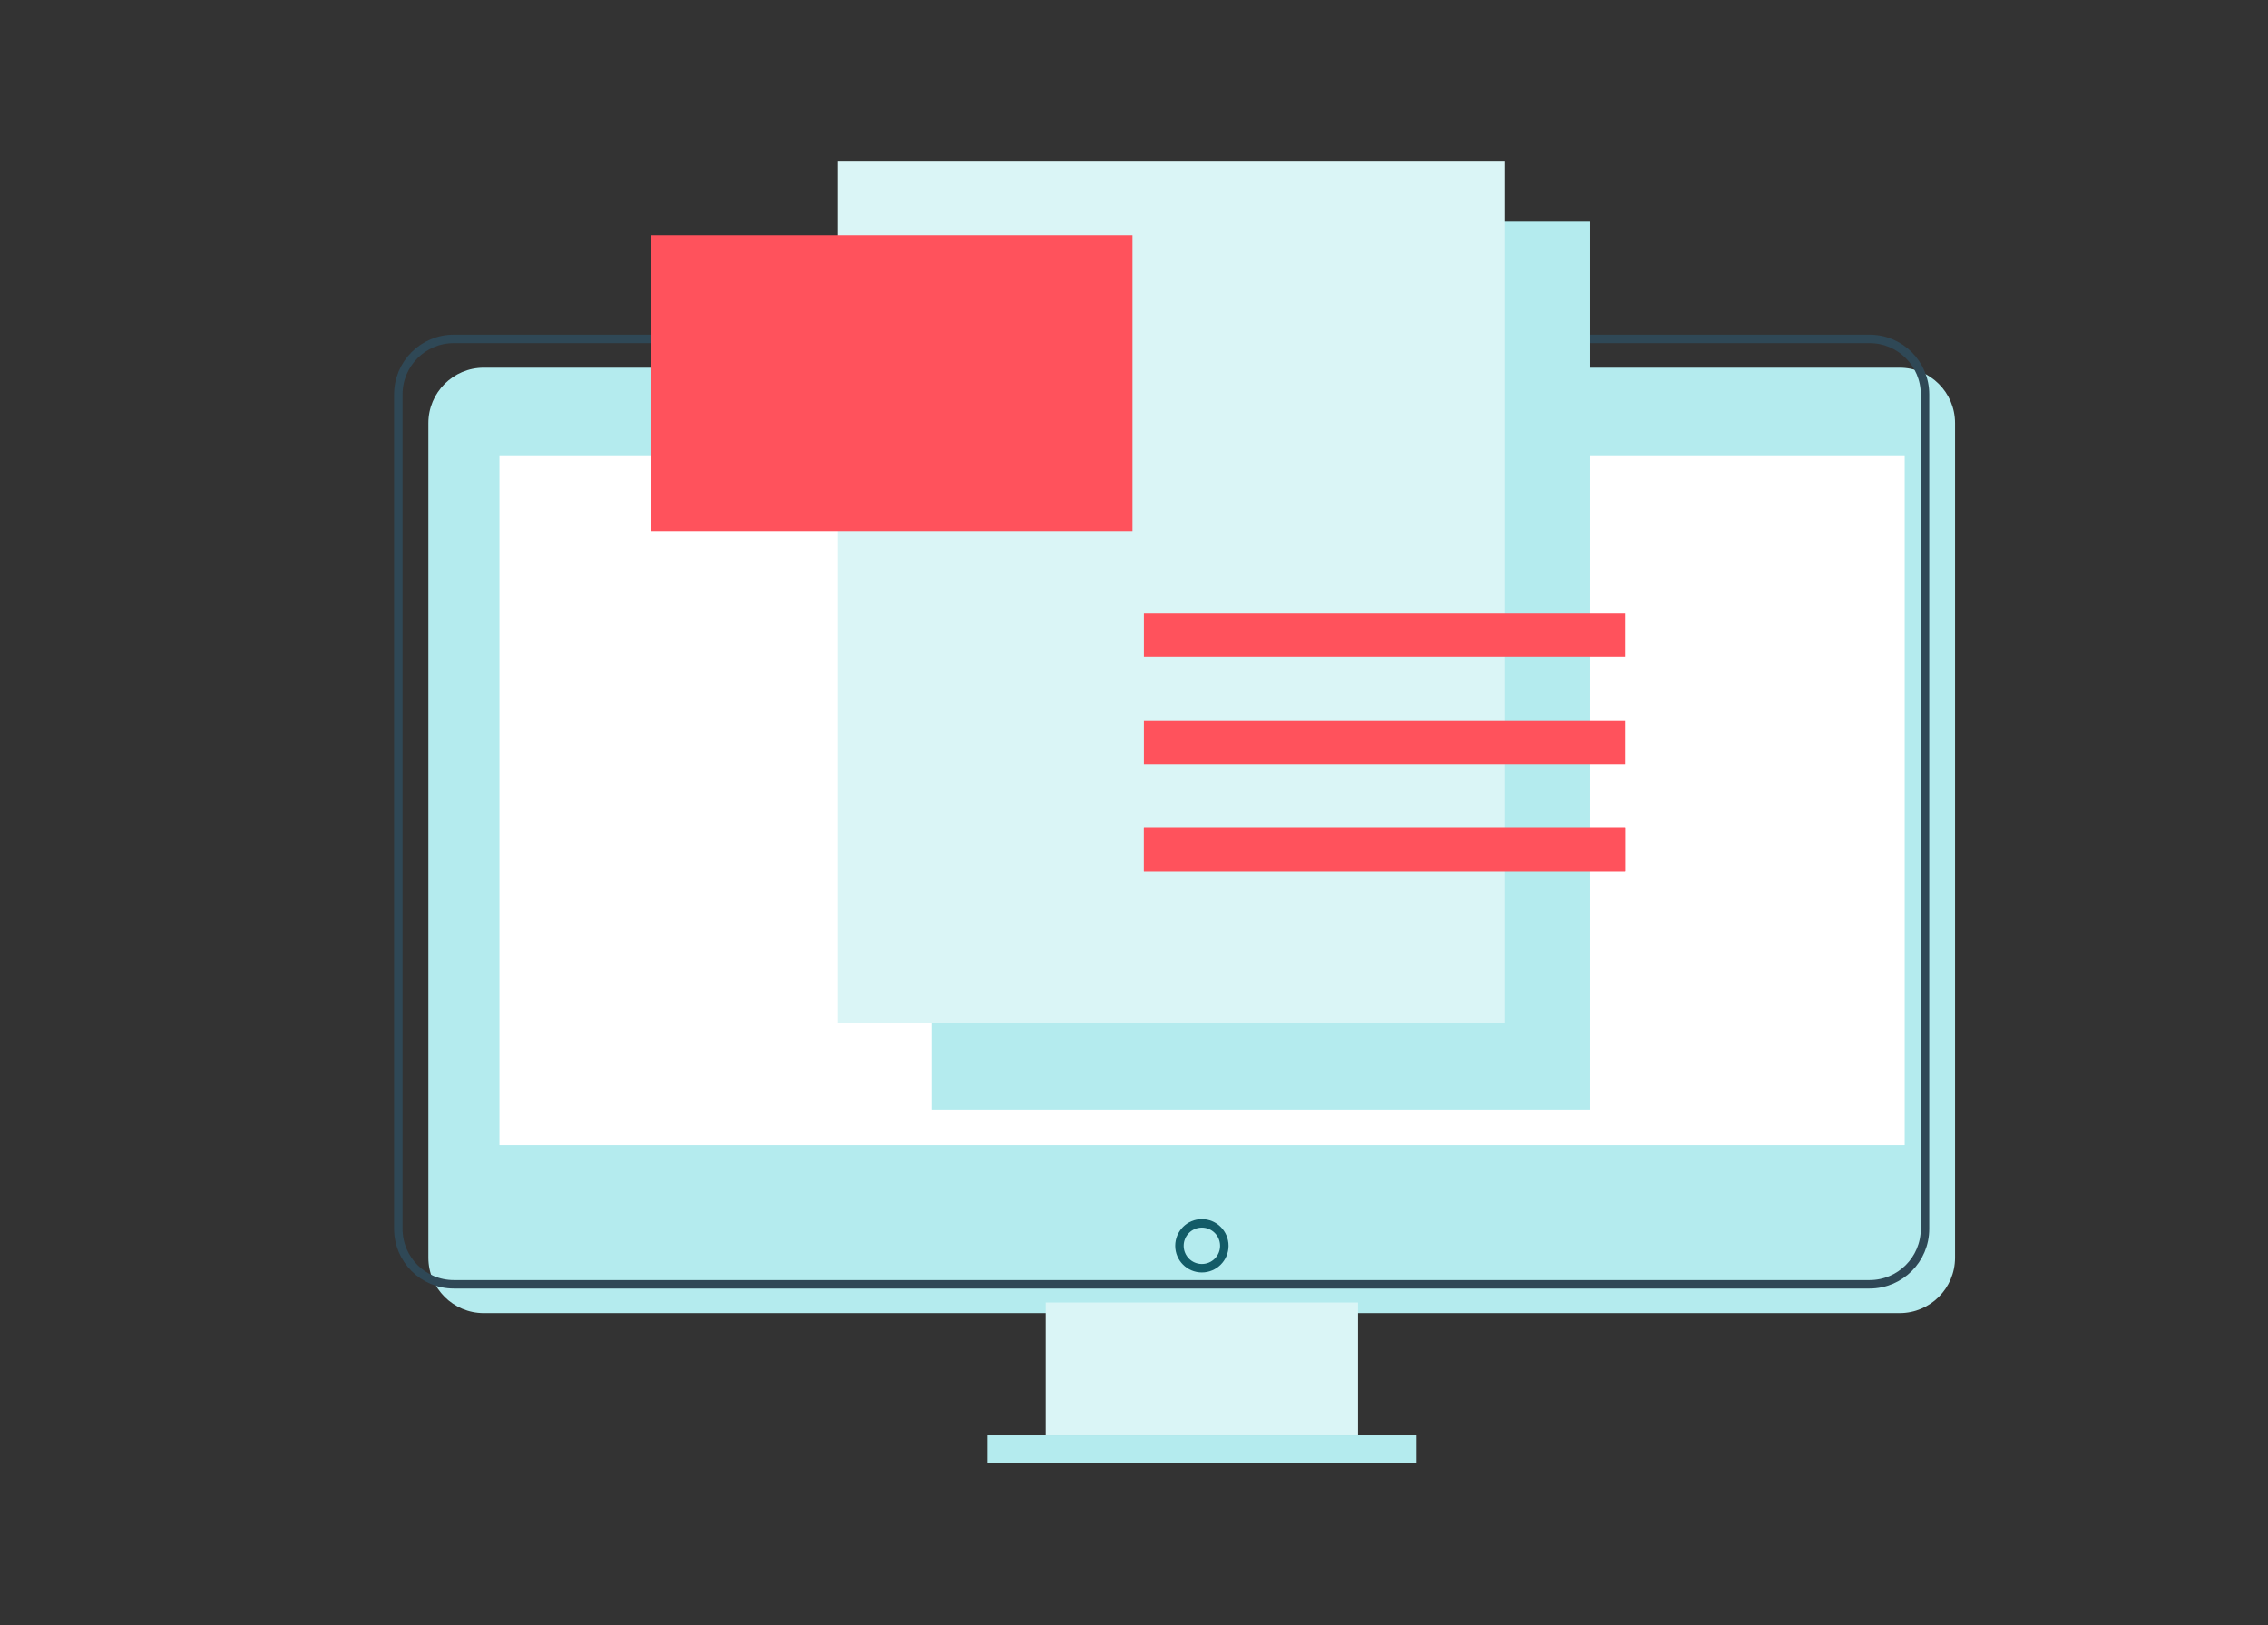 <?xml version="1.0" encoding="UTF-8"?>
<svg xmlns="http://www.w3.org/2000/svg" width="536" height="384" viewBox="0 0 536 384" fill="none">
  <rect x="0" y="0" width="536" height="384" fill="#333333" stroke="none"/>
  <path d="M448.94 86.884H114.34C107.105 86.884 101.24 92.749 101.24 99.984V297.184C101.24 304.419 107.105 310.284 114.34 310.284H448.94C456.175 310.284 462.04 304.419 462.04 297.184V99.984C462.04 92.749 456.175 86.884 448.94 86.884Z" fill="#B4EBEE"></path>
  <path d="M441.84 80.084H107.24C100.005 80.084 94.14 85.949 94.14 93.184V290.384C94.14 297.619 100.005 303.484 107.24 303.484H441.84C449.075 303.484 454.94 297.619 454.94 290.384V93.184C454.94 85.949 449.075 80.084 441.84 80.084Z" stroke="#2F4856" stroke-width="2" stroke-miterlimit="10"></path>
  <path d="M284.04 299.684C286.967 299.684 289.34 297.311 289.34 294.384C289.34 291.457 286.967 289.084 284.04 289.084C281.113 289.084 278.74 291.457 278.74 294.384C278.74 297.311 281.113 299.684 284.04 299.684Z" stroke="#135C68" stroke-width="2" stroke-linecap="round" stroke-linejoin="round"></path>
  <path d="M320.94 307.784H247.14V339.184H320.94V307.784Z" fill="#DAF5F6"></path>
  <path d="M334.74 339.184H233.34V345.684H334.74V339.184Z" fill="#B4EBEE"></path>
  <path d="M450.14 107.784H118.04V270.584H450.14V107.784Z" fill="white"></path>
  <path d="M375.84 52.384H220.14V262.184H375.84V52.384Z" fill="#B4EBEE"></path>
  <path d="M355.64 37.984H198.04V241.684H355.64V37.984Z" fill="#DAF5F6"></path>
  <path d="M267.64 55.584H153.94V125.484H267.64V55.584Z" fill="#FF525C"></path>
  <path d="M384.04 144.984H270.34V155.184H384.04V144.984Z" fill="#FF525C"></path>
  <path d="M384.04 170.384H270.34V180.584H384.04V170.384Z" fill="#FF525C"></path>
  <path d="M384.04 195.684H270.34V205.884H384.04V195.684Z" fill="#FF525C"></path>
  <path d="M384.04 195.684H270.34V205.884H384.04V195.684Z" fill="#FF525C"></path>
</svg>
